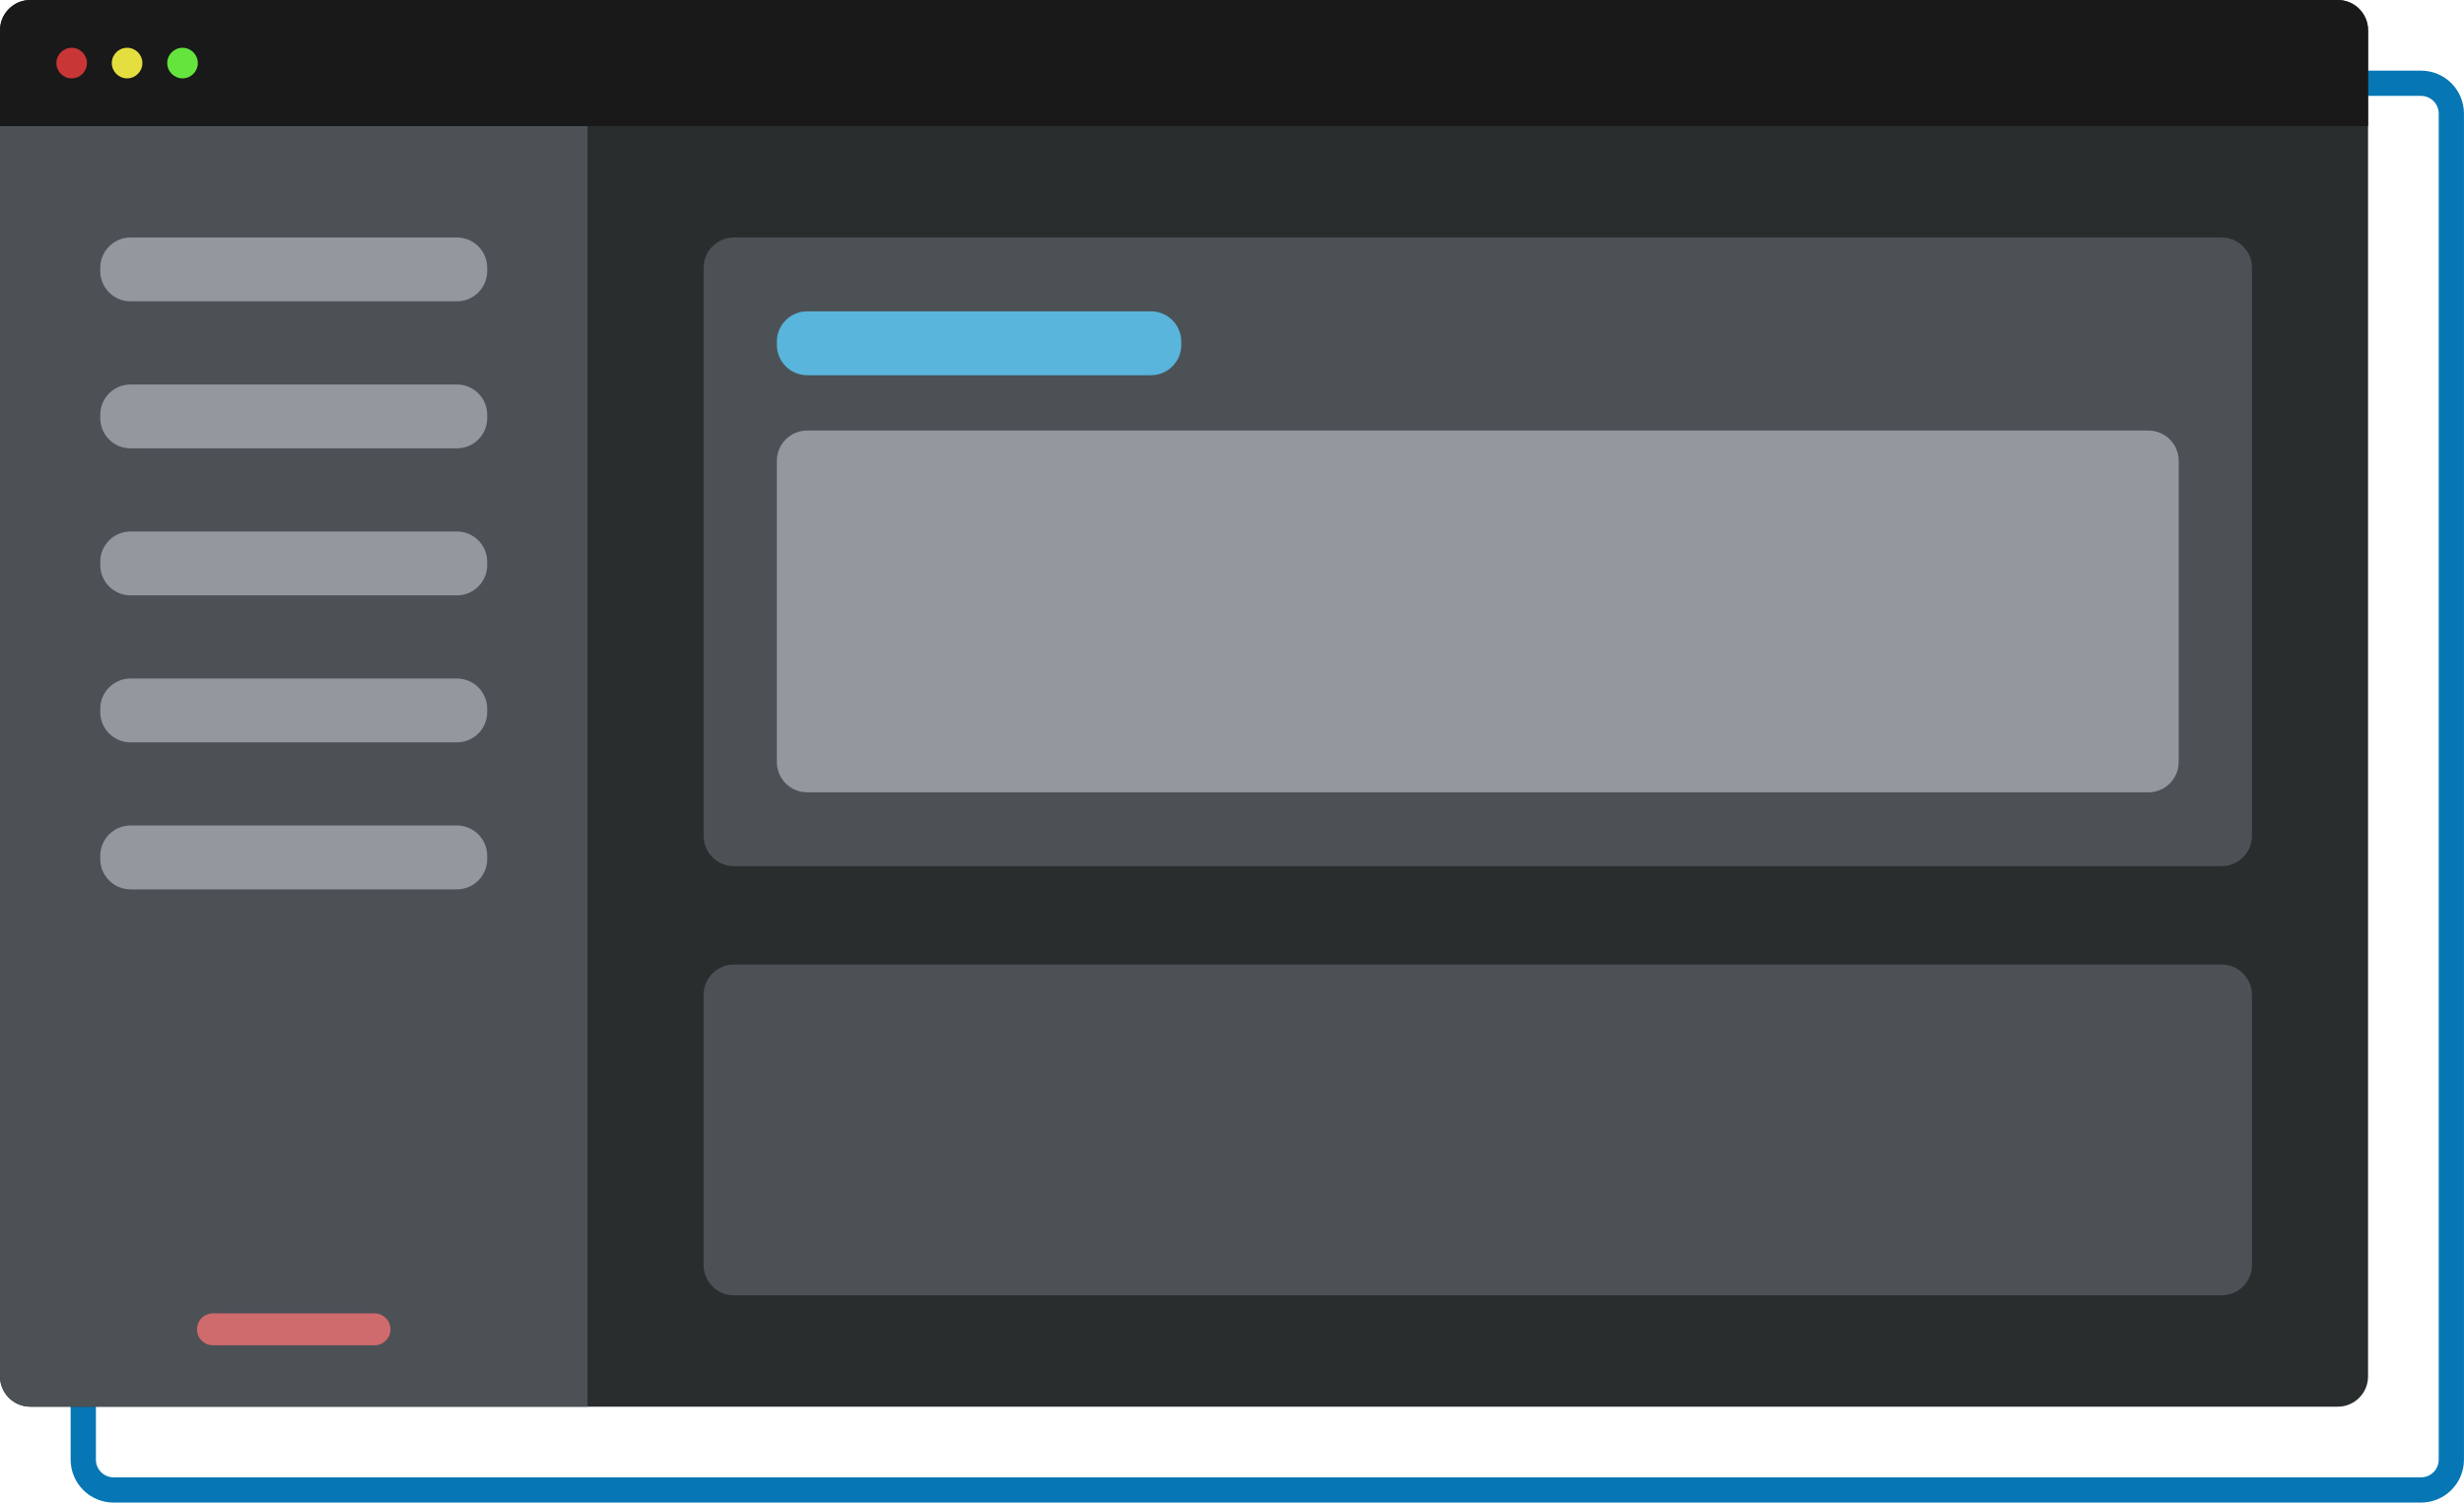 <?xml version="1.0" encoding="UTF-8" standalone="no"?><!DOCTYPE svg PUBLIC "-//W3C//DTD SVG 1.1//EN" "http://www.w3.org/Graphics/SVG/1.1/DTD/svg11.dtd"><svg width="100%" height="100%" viewBox="0 0 488 298" version="1.1" xmlns="http://www.w3.org/2000/svg" xmlns:xlink="http://www.w3.org/1999/xlink" xml:space="preserve" xmlns:serif="http://www.serif.com/" style="fill-rule:evenodd;clip-rule:evenodd;stroke-linecap:round;stroke-linejoin:round;stroke-miterlimit:1.5;"><g><g><path d="M485.492,22.492c-0,-3.312 -2.689,-6 -6,-6l-457,-0c-3.312,-0 -6,2.688 -6,6l-0,266.598c-0,3.312 2.688,6 6,6l457,0c3.311,0 6,-2.688 6,-6l-0,-266.598Z" style="fill:none;stroke:#0677b4;stroke-width:5px;"/><path d="M469,6c0,-3.311 -2.688,-6 -6,-6l-457,0c-3.311,0 -6,2.689 -6,6l0,266.599c0,3.311 2.689,6 6,6l457,-0c3.312,-0 6,-2.689 6,-6l0,-266.599Z" style="fill:#2a2d2e;"/><path d="M116.35,24.983l-116.35,0l-0,247.616c-0,3.311 2.689,6 6,6l110.35,-0l0,-253.616Z" style="fill:#4c5156;"/><path d="M469,6c0,-3.311 -2.688,-6 -6,-6l-457,0c-3.311,0 -6,2.689 -6,6l0,18.983l469,0l0,-18.983Z" style="fill:#191919;"/><circle cx="14.195" cy="12.492" r="3.028" style="fill:#c93636;"/><circle cx="25.172" cy="12.492" r="3.028" style="fill:#e4df3e;"/><circle cx="36.15" cy="12.492" r="3.028" style="fill:#65e43e;"/><path d="M96.493,53.036c0,-3.311 -2.688,-6 -6,-6l-64.636,0c-3.312,0 -6,2.689 -6,6l-0,0.65c-0,3.311 2.688,6 6,6l64.636,-0c3.312,-0 6,-2.689 6,-6l0,-0.65Z" style="fill:#92989e;"/><path d="M96.493,82.15c0,-3.311 -2.688,-6 -6,-6l-64.636,0c-3.312,0 -6,2.689 -6,6l-0,0.65c-0,3.311 2.688,6 6,6l64.636,-0c3.312,-0 6,-2.689 6,-6l0,-0.65Z" style="fill:#92989e;"/><path d="M96.493,111.265c0,-3.312 -2.688,-6 -6,-6l-64.636,-0c-3.312,-0 -6,2.688 -6,6l-0,0.649c-0,3.311 2.688,6 6,6l64.636,-0c3.312,-0 6,-2.689 6,-6l0,-0.649Z" style="fill:#92989e;"/><path d="M96.493,140.379c0,-3.312 -2.688,-6 -6,-6l-64.636,-0c-3.312,-0 -6,2.688 -6,6l-0,0.649c-0,3.311 2.688,6 6,6l64.636,-0c3.312,-0 6,-2.689 6,-6l0,-0.649Z" style="fill:#92989e;"/><path d="M96.493,169.493c0,-3.312 -2.688,-6 -6,-6l-64.636,-0c-3.312,-0 -6,2.688 -6,6l-0,0.649c-0,3.311 2.688,6 6,6l64.636,-0c3.312,-0 6,-2.689 6,-6l0,-0.649Z" style="fill:#92989e;"/><path d="M77.334,263.278c0,-1.745 -1.417,-3.162 -3.162,-3.162l-31.994,-0c-1.745,-0 -3.162,1.417 -3.162,3.162c-0,1.745 1.417,3.162 3.162,3.162l31.994,0c1.745,0 3.162,-1.417 3.162,-3.162Z" style="fill:#cf6a6d;"/><path d="M446,53.036c0,-3.311 -2.688,-6 -6,-6l-294.65,0c-3.311,0 -6,2.689 -6,6l0,112.51c0,3.311 2.689,6 6,6l294.65,-0c3.312,-0 6,-2.689 6,-6l0,-112.51Z" style="fill:#4c5156;"/><path d="M446,197.036c0,-3.311 -2.688,-6 -6,-6l-294.65,0c-3.311,0 -6,2.689 -6,6l0,53.51c0,3.311 2.689,6 6,6l294.65,-0c3.312,-0 6,-2.689 6,-6l0,-53.51Z" style="fill:#4c5156;"/></g></g><path d="M431.493,91.269c0,-3.311 -2.688,-6 -6,-6l-265.636,0c-3.312,0 -6,2.689 -6,6l-0,59.649c-0,3.312 2.688,6 6,6l265.636,0c3.312,0 6,-2.688 6,-6l0,-59.649Z" style="fill:#92989e;"/><path d="M233.956,67.664c-0,-3.312 -2.689,-6 -6,-6l-68.099,-0c-3.312,-0 -6,2.688 -6,6l-0,0.649c-0,3.311 2.688,6 6,6l68.099,-0c3.311,-0 6,-2.689 6,-6l-0,-0.649Z" style="fill:#59b5db;"/></svg>